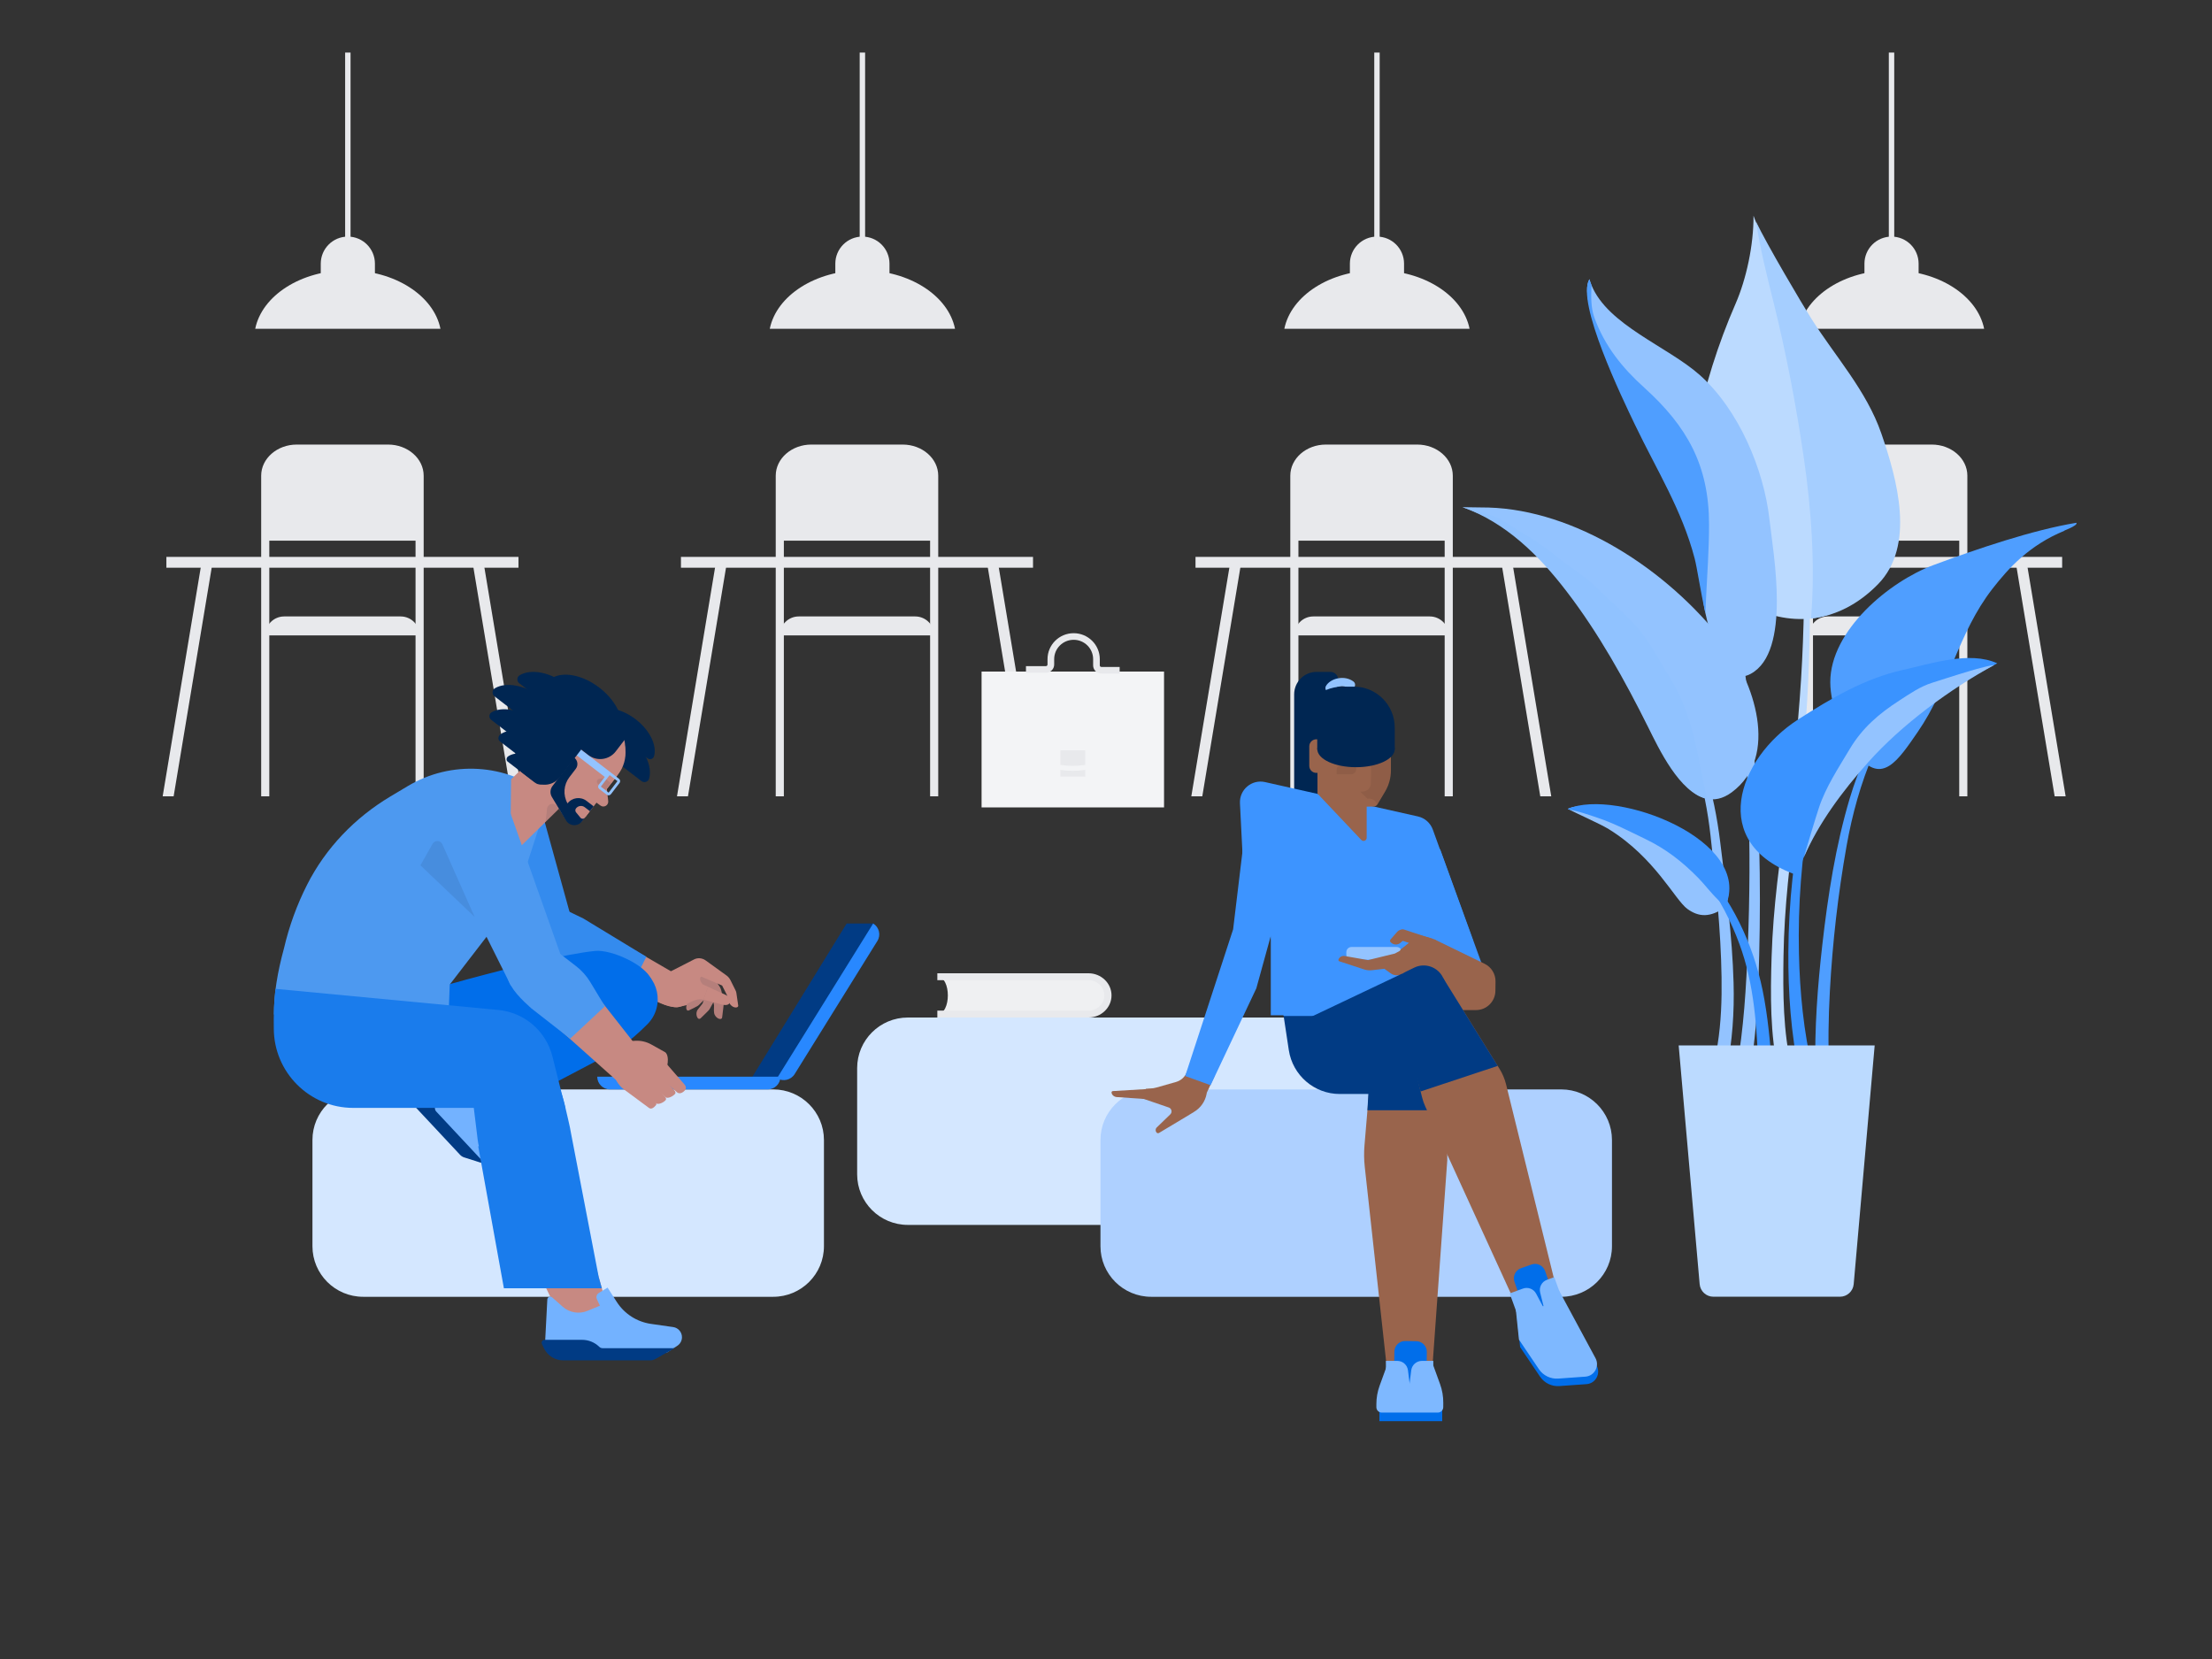 <svg xmlns="http://www.w3.org/2000/svg" version="1.1" viewBox="0 0 3000 2250" width="3000" height="2250">
<rect x="0" y="0" width="3000" height="2250" fill="#333333" stroke="none"/>
<defs/><!--ITEM: Illustration component 1--><g transform="translate(1162.5 1380.0) rotate(0.0 346.875 140.625)  scale(4.243 4.231)"><svg width="163.497" height="66.476" viewBox="0.0 0.0 163.497 66.476"><path d="m147.281 0h-131.065c-8.956 0-16.216 7.26-16.216 16.216v34.045c0 8.956 7.26 16.216 16.216 16.216h131.066c8.956 0 16.216-7.26 16.216-16.216v-34.045c-.001-8.956-7.261-16.216-16.217-16.216z" fill="#d4e7ff"/></svg></g><!--ITEM: Illustration component 2--><g transform="translate(161.25 71.25) rotate(0.0 1350.0 744.375) translate(0.0 0.0) scale(3.673 3.671)"><svg width="735.073" height="274.793" viewBox="0.0 0.0 735.073 274.793"><g fill="#e8e9ec"><path d="m0 275.532h735.073v130.018h-735.073z"/><path d="m207.537 186.333h130v4h-130z"/><path d="m213.037 187.713h4v91.241h-4z" transform="matrix(.986 .164 -.164 .986 41.264 -32.163)"/><path d="m284.416 231.334h91.241v4h-91.241z" transform="matrix(.164 .986 -.986 .164 505.938 -130.572)"/><path d="m301.037 180.333h-57v-23.215c0-5.957 4.829-10.785 10.785-10.785h35.429c5.957 0 10.785 4.829 10.785 10.785v23.215z"/><path d="m301.037 215.333h-57c0-3.866 3.134-7 7-7h43c3.866 0 7 3.134 7 7z"/><path d="m302.537 276.333h-3v-120c0-4.687-4.545-8.5-10.133-8.5h-33.734c-5.587 0-10.133 3.813-10.133 8.5v120h-3v-120c0-6.341 5.892-11.5 13.133-11.5h33.734c7.241 0 13.133 5.159 13.133 11.5z"/><path d="m397.537 186.333h130v4h-130z"/><path d="m403.037 187.713h4v91.241h-4z" transform="matrix(.986 .164 -.164 .986 43.847 -63.384)"/><path d="m474.416 231.334h91.241v4h-91.241z" transform="matrix(.164 .986 -.986 .164 664.702 -317.987)"/><path d="m491.037 180.333h-57v-23.215c0-5.957 4.829-10.785 10.785-10.785h35.429c5.957 0 10.785 4.829 10.785 10.785v23.215z"/><path d="m491.037 215.333h-57c0-3.866 3.134-7 7-7h43c3.866 0 7 3.134 7 7z"/><path d="m492.537 276.333h-3v-120c0-4.687-4.546-8.5-10.133-8.5h-33.734c-5.587 0-10.133 3.813-10.133 8.5v120h-3v-120c0-6.341 5.892-11.5 13.133-11.5h33.734c7.241 0 13.133 5.159 13.133 11.5z"/><path d="m498.734 102.056c-2.476-12.229-16.842-21.611-34.198-21.611s-31.722 9.382-34.198 21.611z"/><path d="m474.537 93h-20v-15c0-5.523 4.477-10 10-10 5.523 0 10 4.477 10 10z"/><path d="m463.537 0h2v75h-2z"/><path d="m587.537 186.333h130v4h-130z"/><path d="m593.037 187.713h4v91.241h-4z" transform="matrix(.986 .164 -.164 .986 46.43 -94.605)"/><path d="m664.416 231.334h91.241v4h-91.241z" transform="matrix(.164 .986 -.986 .164 823.466 -505.402)"/><path d="m681.037 180.333h-57v-23.215c0-5.957 4.829-10.785 10.785-10.785h35.429c5.957 0 10.785 4.829 10.785 10.785v23.215z"/><path d="m681.037 215.333h-57c0-3.866 3.134-7 7-7h43c3.866 0 7 3.134 7 7z"/><path d="m682.537 276.333h-3v-120c0-4.687-4.546-8.5-10.133-8.5h-33.734c-5.587 0-10.133 3.813-10.133 8.5v120h-3v-120c0-6.341 5.892-11.5 13.133-11.5h33.734c7.241 0 13.133 5.159 13.133 11.5z"/><path d="m688.734 102.056c-2.476-12.229-16.842-21.611-34.198-21.611s-31.722 9.382-34.198 21.611z"/><path d="m664.537 93h-20v-15c0-5.523 4.477-10 10-10 5.523 0 10 4.477 10 10z"/><path d="m653.537 0h2v75h-2z"/><path d="m17.537 186.333h130v4h-130z"/><path d="m23.037 187.713h4v91.241h-4z" transform="matrix(.986 .164 -.164 .986 38.682 -.942)"/><path d="m94.416 231.334h91.241v4h-91.241z" transform="matrix(.164 .986 -.986 .164 347.174 56.842)"/><path d="m111.037 180.333h-57v-23.215c0-5.957 4.829-10.785 10.785-10.785h35.429c5.957 0 10.785 4.829 10.785 10.785v23.215z"/><path d="m111.037 215.333h-57c0-3.866 3.134-7 7-7h43c3.866 0 7 3.134 7 7z"/><path d="m112.537 276.333h-3v-120c0-4.687-4.545-8.5-10.133-8.5h-33.734c-5.587 0-10.133 3.813-10.133 8.5v120h-3v-120c0-6.341 5.892-11.5 13.133-11.5h33.734c7.241 0 13.133 5.159 13.133 11.5z"/><path d="m118.734 102.056c-2.476-12.229-16.842-21.611-34.198-21.611s-31.722 9.382-34.198 21.611z"/><path d="m94.537 93h-20v-15c0-5.523 4.477-10 10-10 5.523 0 10 4.477 10 10z"/><path d="m83.537 0h2v75h-2z"/><path d="m308.734 102.056c-2.476-12.229-16.842-21.611-34.198-21.611s-31.722 9.382-34.198 21.611z"/><path d="m284.537 93h-20v-15c0-5.523 4.477-10 10-10 5.523 0 10 4.477 10 10z"/><path d="m273.537 0h2v75h-2z"/></g></svg></g><!--ITEM: Illustration component 3--><g transform="translate(423.75 1477.5) rotate(0.0 346.875 140.625)  scale(4.243 4.231)"><svg width="163.497" height="66.476" viewBox="0.0 0.0 163.497 66.476"><path d="m147.281 0h-131.065c-8.956 0-16.216 7.26-16.216 16.216v34.045c0 8.956 7.26 16.216 16.216 16.216h131.066c8.956 0 16.216-7.26 16.216-16.216v-34.045c-.001-8.956-7.261-16.216-16.217-16.216z" fill="#d4e7ff"/></svg></g><!--ITEM: Illustration component 4--><g transform="translate(1492.5 1477.5) rotate(0.0 346.875 140.625)  scale(4.243 4.231)"><svg width="163.497" height="66.476" viewBox="0.0 0.0 163.497 66.476"><path d="m147.281 0h-131.065c-8.956 0-16.216 7.26-16.216 16.216v34.045c0 8.956 7.26 16.216 16.216 16.216h131.066c8.956 0 16.216-7.26 16.216-16.216v-34.045c-.001-8.956-7.261-16.216-16.217-16.216z" fill="rgb(174,208,255)"/></svg></g><!--ITEM: Illustration component 5--><g transform="translate(1983.75 292.5) rotate(0.0 416.25 733.125)  scale(3.744 3.745)"><svg width="222.378" height="391.501" viewBox="0.0 0.0 222.378 391.501"><path d="m105.353 0c.054 10.735-2.64 23.036-6.498 31.88-6.442 14.766-11.189 29.951-14.382 45.78-4.443 22.034-4.174 51.076 18.003 63.038 7.904 4.263 15.985 6 23.751 5.18 8.685-.916 13.977-5.029 21.187-12.378 13.686-13.948 7.005-37.947 1.222-54.669-5.341-15.443-16.655-27.84-25.244-41.388-3.837-6.051-16.434-32.488-18.039-37.443z" fill="rgb(187,218,255)"/><path d="m114.356 310.002c-3.025-13.548-2.881-27.818-2.451-41.624.556-17.838 2.936-35.434 5.636-53.054 5.468-35.825 7.061-72.224 5.703-108.424-.622-16.595-1.742-33.232-4.227-49.662-1.242-8.206-2.887-16.346-4.989-24.375-1.699-6.49-3.376-12.889-6.181-19.003 2.91 6.071 4.696 12.448 6.505 18.914 2.242 8.012 4.027 16.141 5.409 24.344 2.796 16.596 4.203 33.428 5.1 50.223 1.932 36.163.929 72.567-3.937 108.467-2.362 17.352-4.43 34.675-4.705 52.206-.212 13.548-.188 27.604 3.004 40.846-1.622.381-3.244.761-4.867 1.142z" fill="rgb(187,218,255)"/><path d="m222.323 111.218c-15.839 2.6-35.982 9.458-51.845 15.337-15.731 5.83-37.353 23.532-37.317 42.421.017 8.708 4.662 20.07 9.986 26.557 8.833 10.762 14.597 1.709 21.699-8.572 11.38-16.474 14.574-35.753 27.009-51.774 5.766-7.428 13.418-15.9 26.125-21.077-1.076.207 5.038-1.805 4.343-2.892z" fill="rgb(79,158,255)"/><path d="m104.391 165.891c-8.68 4.75-13.48-8.72-16.46-21.91-1.85-8.23-.99-16.36-1.91-19.87-4.6-17.56-13.72-31.93-21.6-48.37-4.52-9.43-23.49-44.44-18.51-52.73.21.74.46 1.46.75 2.16 5.92 14.51 27.61 22.2 39.28 32.59 13.99 12.45 23.16 34.06 25.19 52.26 1.41 12.63 7.96 47.81-6.74 55.87z" fill="#93c3ff"/><path d="m53.741 41.501c6.488 14.227 13.851 27.959 21.136 41.787 8.106 15.388 15.664 31.078 20.479 47.846 4.96 17.277 7.299 35.432 9.174 53.273 1.872 17.818 2.839 35.734 3.076 53.646.175 13.172-.038 26.344-.479 39.509-.365 10.907-1.288 21.71-3.004 32.488-1.642-.288-3.283-.577-4.925-.865 2.64-14.859 3.51-29.805 4.099-44.866.69-17.646.828-35.305.152-52.954-.699-18.245-2.237-36.464-4.881-54.532-1.308-8.937-2.873-17.82-5.28-26.534-2.334-8.448-5.336-16.706-8.791-24.757-4.956-11.551-10.795-22.702-16.486-33.9-5.045-9.922-9.835-19.933-14.27-30.141z" fill="#93c3ff"/><path d="m127.783 309.778c-.374-15.341.774-30.69 2.514-45.926 2.03-17.777 4.801-35.686 9.924-52.863 3.199-10.727 7.995-21.047 13.399-30.822 8.378-15.156 18.656-29.319 30.484-41.971 7.091-7.584 14.641-14.58 22.582-21.261-11.838 10.438-22.824 21.699-32.371 34.295-10.221 13.484-18.821 28.066-25.509 43.611-4.606 10.706-7.718 21.98-9.752 33.453-3.086 17.406-5.089 34.956-6.047 52.61-.519 9.561-.682 19.123-.227 28.687-1.666.061-3.332.124-4.997.187z" fill="rgb(79,158,255)"/><path d="m193.642 162.117c-9.977-4.577-24.1.153-34.272 2.421-13.715 3.057-25.913 10.24-37.874 17.931-21.985 14.136-32.814 45.084-.44 56.319.7-2.064 1.49-4.102 2.36-6.116 5.367-12.417 13.813-26.887 23.484-37.741 12.482-14.009 30.542-24.123 46.742-32.814z" fill="rgb(58,147,255)"/><path d="m121.882 310.353c-2.98-14.345-4.012-29.003-3.912-43.639.061-8.924.546-17.851 1.502-26.724.947-8.794 2.201-17.736 4.84-26.203 1.004-3.221 2.328-6.122 4.234-8.896 1.439-2.093 3.025-4.094 4.654-6.04 5.47-6.531 11.769-12.371 18.549-17.521 11.615-8.823 24.843-15.891 39.2-18.88.043-.009.087-.018.13-.027-14.084 3.345-26.931 10.577-38.192 19.562-6.649 5.306-12.8 11.295-18.093 17.963-1.57 1.977-3.094 4.009-4.467 6.13-1.841 2.846-3.029 5.825-3.911 9.105-2.254 8.387-3.231 17.152-3.901 25.791-.676 8.72-.898 17.477-.706 26.221.312 14.145 1.697 28.281 4.951 42.066-1.625.365-3.251.728-4.878 1.092z" fill="rgb(58,147,255)"/><g fill="#93c3ff"><path d="m9.422 105.702c30.974.938 64.358 21.863 85.357 49.111 10.455 13.567 20.276 40.995 2.69 54.008-3.296 2.439-6.438 2.989-9.378 2.276-9.682-2.347-14.18-18.384-17.837-25.723-8.574-17.208-17.946-36.104-29.677-51.39-9.938-12.951-24.91-22.802-40.577-28.414 5.112.132 6.097.031 9.422.132z"/><path d="m8.517 108.341c6.309 2.559 13.002 4.683 18.868 8.185 7.195 4.296 13.201 10.417 18.671 16.691 11.711 13.432 21.791 28.188 31.014 43.41 9.286 15.326 14.036 32.49 16.209 50.178 2.081 16.942 4.373 33.948 4.849 51.028.297 10.657-.441 21.156-2.521 31.613-1.596-.381-3.192-.761-4.787-1.142-.03-.007 1.402-7.396 1.507-8.055 1.287-8.06 1.568-16.269 1.447-24.419-.254-17.107-2.096-34.277-3.99-51.268-.987-8.857-2.683-17.662-5.376-26.164s-6.609-16.278-11.054-23.979c-8.973-15.326-18.944-30.344-30.711-43.686-4.905-5.561-10.407-11.039-16.931-14.684-5.479-3.061-11.443-5.23-17.195-7.708z"/><path d="m38.115 214.802c4.139-1.776 10.035-1.091 16.505-.227 11.899 1.589 23.741 6.852 32.182 14.38 6.697 5.973 11.993 13.371 8.221 21.492-5.309 3.791-9.501 3.62-13.634.607-4.532-3.304-11.763-18.573-28.479-28.892-3.186-1.967-11.969-5.778-14.795-7.36z"/></g><path d="m43.033 214.765c7.135 1.518 14.267 3.147 21.075 5.816 8.1 3.175 15.46 7.833 21.469 14.156 11.782 12.4 19.622 29.012 23.048 45.674 1.973 9.595 2.782 19.343 3.525 29.093-1.664.086-3.329.171-4.993.257-.577-15.614-1.458-31.256-6.932-46.055-5.973-16.146-15.985-31.578-31.442-39.924-8.051-4.346-16.934-6.778-25.75-9.017z" fill="rgb(58,147,255)"/><path d="m151.637 78.833c-5.341-15.443-16.655-27.84-25.244-41.388-3.431-5.412-16.255-27.106-20.082-35.185.013.084.029.169.041.253 1.42 9.76 3.894 19.355 6.277 28.963 4.658 18.777 8.276 37.832 11 56.637 2.604 17.975 4.145 38.488 2.551 57.769 8.702-.906 17.011-5.018 24.235-12.38 13.686-13.948 7.005-37.947 1.222-54.669z" fill="rgb(165,206,255)"/><path d="m75.348 167.831c-3.937-6.363-7.4-13.353-12.425-19.038-4.361-4.934-9.335-9.039-13.945-13.678-4.313-4.34-9.529-7.345-14.256-11.157-3.985-3.213-7.892-6.013-12.368-8.622-4.568-2.662-8.305-5.812-13.439-7.352-2.858-.857-5.761-1.614-8.655-2.407-.089-.002-.169-.004-.261-.006 15.667 5.611 27.639 17.463 37.578 30.414 11.73 15.286 21.102 32.182 29.677 49.39 3.701 7.428 11.34 23.758 21.193 25.793-3.292-14.979-4.799-29.923-13.099-43.337z" fill="rgb(144,194,255)"/><path d="m179.969 166.016c-3.275.983-6.5 2.076-9.757 3.091-4.56 1.422-8.172 3.98-12.119 6.531-7.326 4.735-13.352 9.894-17.887 17.509-4.016 6.743-8.742 13.852-11.178 21.321-1.701 5.216-3.225 10.425-4.777 15.646-.213.718-.431 1.438-.647 2.159 5.375-12.262 13.73-23.604 23.297-34.341 12.218-13.713 29.775-26.556 45.707-35.245-4.267.702-8.332 2.037-12.639 3.329z" fill="#93c3ff"/><path d="m48.898 218.056c5.93 1.993 11.575 4.943 17.26 7.676 7.465 3.589 13.337 8.16 19.133 14.056 2.431 2.473 4.531 5.357 7.047 7.78.915.881 1.893 1.725 2.796 2.623 10.635-23.804-39.293-42.992-57.018-35.388.073.083.157.17.237.256 3.584.582 7.054 1.824 10.545 2.997z" fill="rgb(58,147,255)"/><path d="m89.241 111.891c0 9.22-.68 18.03-1.11 27.11-.07 1.54-.13 3.22-.2 4.98-1.85-8.23-2.99-16.36-3.91-19.87-4.6-17.56-13.72-31.93-21.6-48.37-4.52-9.43-21.49-44.44-16.51-52.73.21.74.46 1.46.75 2.16-.18 4.07-.25 8.22 1.07 11.83 3.77 10.29 10.07 18.08 18.01 25.25 15.57 14.07 23.5 28.17 23.5 49.64z" fill="rgb(79,158,255)"/><path d="m136.661 391.501h-45.841c-2.592 0-4.754-1.98-4.981-4.562l-7.599-86.438h71l-7.599 86.438c-.226 2.582-2.388 4.562-4.98 4.562z" fill="rgb(187,218,255)"/></svg></g><!--ITEM: Illustration component 6--><g transform="translate(810.0 1252.5) rotate(0.0 191.25 112.5)  scale(5.795 5.749)"><svg width="66.003" height="39.14" viewBox="0.0 0.0 66.003 39.14"><path d="m36.144 36.415h6.404l22.225-36.415h-6.404z" fill="#013b84"/><g fill="#2888ff"><path d="m39.878 39.14h-36.878c-1.657 0-3-1.343-3-3h42.878c0 1.657-1.343 3-3 3z"/><path d="m65.557 4.128-19.355 31.391c-.87 1.41-2.718 1.849-4.128.979l22.503-36.498c1.411.87 1.849 2.718.98 4.128z"/></g></svg></g><!--ITEM: Illustration component 7--><g transform="translate(371.25 911.25) rotate(0.0 315.0 466.875)  scale(3.731 3.735)"><svg width="168.852" height="249.987" viewBox="0.0 0.0 168.852 249.987"><path d="m87.894 93.907-12.318-44.54 20.43-3.876 14.564 52.663-12.149 2.305c-4.679.888-9.257-1.961-10.527-6.552z" fill="#348bee"/><path d="m154.987 119.935-8.107 1.792c-4.282.158-8.162-2.059-10.33-5.563-.477-.747-.855-1.545-1.155-2.401-.014-.161-.006-.316-.006-.459l.003-.512-4.792-12.001 4.217 2.372 12.542 7.266 1.279-.059c.188.134.37.238.56.33l7.748 3.947c.829.427-1.959 5.288-1.959 5.288z" fill="#c78982"/><path d="m162.955 125.652c-.002-.057.046-.287.046-.287s.381-2.972.368-2.969c.032-.282.127-1.123.161-1.502.045-.344.034-.629-.034-.969-.148-.965-.568-3.177-.771-4.083-.199-.792-.508-1.466-.986-2.078-.648-1.08-3.43-4.927-3.43-4.927l-5.474 2.507 3.309 2.388-3.203 4.736s-.725.482-2.062 1.442c-1.336.96-1.185 3.637.104 2.964l2.132-1.045-.019-.018c.125-.068.565-.303.803-.409.224-.122.503-.303.724-.539.373-.4 1.027-1.027 1.637-1.615l-.342 1.113s-.599.82-1.749 2.23c-1.149 1.41-.137 4.229 1.025 3.16l1.821-1.776c.276-.295.498-.474.827-.828.277-.238.495-.531.657-.822.32-.554.847-1.518 1.323-2.393l.229 1.083-.041 2.114c.019.513.093 1.024.337 1.472.736 1.402 2.291 1.804 2.608 1.051z" fill="#c78982"/><path d="m162.955 125.652c-.002-.057.046-.287.046-.287s.381-2.972.368-2.969c.032-.282.127-1.123.161-1.502.045-.344.034-.629-.034-.969-.148-.965-.568-3.177-.771-4.083-.199-.792-.508-1.466-.986-2.078-.648-1.08-3.43-4.927-3.43-4.927l-5.474 2.507 3.309 2.388-3.203 4.736s-.725.482-2.062 1.442c-1.336.96-1.185 3.637.104 2.964l2.132-1.045-.019-.018c.125-.068.565-.303.803-.409.224-.122.503-.303.724-.539.373-.4 1.027-1.027 1.637-1.615l-.342 1.113s-.599.82-1.749 2.23c-1.149 1.41-.137 4.229 1.025 3.16l1.821-1.776c.276-.295.498-.474.827-.828.277-.238.495-.531.657-.822.32-.554.847-1.518 1.323-2.393l.229 1.083-.041 2.114c.019.513.093 1.024.337 1.472.736 1.402 2.291 1.804 2.608 1.051z" fill="#1d2445" opacity=".1"/><path d="m156.225 119.019s3.573.959 6.913 1.813c3.341.853 3.626-2.41 1.19-3.524l-6.497-2.969z" fill="#c78982"/><path d="m168.852 121.279-.001-.057-.002-.057-.011-.033-.365-2.523c-.142-.794-.225-1.533-.3-2.045-.069-.34-.136-.623-.319-.959-.432-.898-1.413-2.862-1.843-3.703-.366-.672-.844-1.284-1.487-1.717l-7.554-5.444c-1.229-.87-2.89-1.041-4.234-.309l-7.29 3.737c-2.017 1.098-2.704 1.235-4.781.623l-11.889-5.471-5.662 9.875c.144.078 14.676 5.783 14.814 5.857-.297-.135 1.138.586 1.138.586 2.805 1.295 2.86 1.127 4.964 1.735l.871.217c4.067 1.172 7.199-3.577 11.325-2.568l1.652-4.668-1.567-.744c-1.567-.744-1.657-3.31-.672-2.888s7.36 3.167 7.36 3.167l1.841 3.646.528 2.036c.132.509.376.957.732 1.344 1.069 1.221 2.666 1.165 2.752.363z" fill="#c78982"/><path d="m129.172 115.935-29.44-10.776c-6.077-2.225-8.946-9.176-6.206-15.039l3.716-7.953 15.324 7.385 22.879 13.879z" fill="#348bee"/><path d="m116.852 101.321c-21.193 2.132-77.936 19.25-77.936 19.25l11.546 37.636 71.41-24.707c10.227-3.538 16.843-10.404 12.727-20.412l2.6-1.418c-2.101-5.39-14.592-10.928-20.347-10.349z" fill="#016eea"/><path d="m.078 124.392c-.052-7.287 1.269-15.356 3.653-24.032 1.869-8.036 4.694-15.779 8.392-23.074 6.763-13.339 17.374-24.343 30.215-32.009l6.385-3.812c15.771-9.415 35.697-8.217 50.226 3.02l1.071.828-12.042 37.093-24 31.127-.33 8.779z" fill="#4d99f0"/><path d="m124.235 103.266-27.431 7.588-36.037 25.644 16.789 25.497s29.258-15.143 39.277-20.481c7.741-4.124 11.787-6.37 18.952-13.527 6.667-6.66 4.193-17.983-4.652-21.232z" fill="#016eea"/><path d="m73.826 177.765 4.429 1.094c1.222.302 2.512-.035 3.431-.895 1.351-1.264 1.566-3.329.506-4.844l-4.677-6.687c-2.956-4.225-3.93-9.526-2.67-14.527l1.509-5.986-3.612-1c-.871-.241-1.783.209-2.122 1.048l-.969 2.398-4.439-2.008c-3.006-1.36-4.974-4.316-5.069-7.614l-.145-5.093c-.026-.892-1.07-1.36-1.753-.785l-11.622 9.796-1.984 3.109z" fill="#73b2ff"/><path d="m45.096 142.491-.613 1.543c-1.103 2.776-.505 5.94 1.537 8.121l21.702 23.19c.418.446.942.777 1.525.96l7.694 2.43-17.871-19.095c-.316-.338-.488-.787-.479-1.25.046-2.326-.818-4.578-2.407-6.276l-9.32-9.959c-.533-.57-1.48-.39-1.768.336z" fill="#013b84"/><path d="m90.591 206.305 5.012 10.378 2.737 5.668.811 1.678 2.62 5.422 1.291 2.674 1.962 4.068.114.233s2.985-.541 6.445-1.167c1.526-.274 3.144-.567 4.638-.83.844-.154 1.644-.295 2.37-.424 1.862-.332 3.209-.565 3.385-.586l-.148-.524-.418-1.485-3.279-11.671-3.679-13.09z" fill="#c78982"/><path d="m109.567 21.134c3.404-4.431 11.935-3.588 19.056 1.882 6.075 4.667 9.16 11.193 7.822 15.761-.346 1.183-1.8 1.622-2.777.871z" fill="#002652"/><path d="m115.356 15.618c2.898-3.772 10.161-3.054 16.223 1.603 5.172 3.973 7.798 9.529 6.659 13.418-.295 1.007-1.533 1.381-2.365.742z" fill="#002652"/><path d="m124.897 37.269-12.692 16.722c-1.562 1.931-4.552 1.779-5.91-.3l-12.597-19.278z" fill="#c78982"/><path d="m115.77 46.342 3.002 2.194c1.251.914 2.991-.099 2.814-1.638l-.776-6.734z" fill="#c78982"/><path d="m123.121 19.407-.372-.301c-1.572-1.271-3.876-1.028-5.148.544l-7.994 9.883 13.178 10.659 2.239-2.768c4.45-5.501 3.598-13.567-1.903-18.017z" fill="#c78982"/><path d="m101.919 23.689 13.861 14.132-27.972 27.436c-.679.666-1.824.177-1.813-.773l.294-25.464z" fill="#c78982"/><path d="m110.642 33.489h10.625v13.507h-10.625z" fill="#c78982" transform="matrix(-.777 -.629 .629 -.777 180.799 144.454)"/><path d="m121.144 14.569-3.988-3.064c-4.358-3.348-10.605-2.529-13.953 1.829l-15.156 19.728 25.365 19.486 10.858-14.134c5.721-7.448 4.322-18.124-3.126-23.845z" fill="#c78982"/><path d="m103.585 49.801-.523-.894c-.973-1.664-3.505-1.124-3.715.792l-.516 4.708" fill="#1d2445" opacity=".1"/><path d="m122.518 40.321-1.93-1.483c-.224-.172-.508-.248-.788-.212l-1.42.186c-.942.123-1.264 1.324-.511 1.903l2.801 2.152" fill="#1d2445" opacity=".1"/><path d="m109.783 35.222-2.296 2.989c-2.117 2.755-2.391 6.506-.697 9.54 1.66-2.161 4.759-2.568 6.92-.907l2.568 1.973-1.422 1.851-1.94.224.095 2.178-.919 1.196c-1.526 1.986-4.572 1.813-5.863-.333l-5.117-8.505c-.754-1.252-.664-2.838.227-3.997l7.908-10.294c1.277.979 1.517 2.808.536 4.085z" fill="#002652"/><path d="m109.902 51.01 1.597 1.939c.425.516 1.219.502 1.625-.028l1.803-2.347-1.86-1.429c-.996-.765-2.424-.578-3.19.418-.329.43-.319 1.03.025 1.447z" fill="#c78982"/><path d="m91.749 32.839 4.126 7.596 20.375-26.522c1.196-1.556.903-3.788-.653-4.983l-1.268-.974c-6.04-4.64-14.793-2.811-18.47 3.858l-4.067 7.375c-2.34 4.246-2.357 9.39-.043 13.65z" fill="#002652"/><path d="m108.267 28.866 12.495 9.599 1.869-1.85-12.776-9.815z" fill="#93c3ff"/><path d="m109.896 10.206 9.864 7.577-15.685 20.417c-2.391 3.113-6.854 3.698-9.967 1.306l-4.227-3.247z" fill="#002652"/><path d="m117.787 13.333 11.614 8.922-5.087 6.622c-2.391 3.113-6.854 3.698-9.967 1.306l-5.977-4.592z" fill="#002652"/><path d="m122.168 37.52c-.029-.022-.071-.017-.093.012l-3.145 4.093c-.022.029-.017.071.012.093l2.732 2.099c.029.022.071.017.093-.012l3.145-4.093c.022-.029.017-.07-.012-.093zm.609-.793 2.732 2.099c.467.359.555 1.028.196 1.495l-3.145 4.093c-.359.467-1.028.555-1.495.196l-2.732-2.099c-.467-.359-.555-1.028-.196-1.495l3.145-4.093c.359-.467 1.028-.554 1.495-.196z" fill="#93c3ff"/><path d="m104.351 27.381c3.404-4.431.391-12.457-6.73-17.927-6.075-4.667-13.176-5.966-17.245-3.496-1.053.64-1.103 2.157-.126 2.908z" fill="#002652"/><path d="m101.45 34.617c3.165-4.119.363-11.582-6.257-16.668-5.648-4.339-12.25-5.546-16.033-3.25-.979.595-1.026 2.006-.117 2.704z" fill="#002652"/><path d="m95.744 35.611c3.436 2.64 8.046-1.178 6.131-5.065-1.043-2.117-2.704-4.163-4.896-5.847-4.91-3.772-10.894-4.504-14.51-2.08-.937.628-1.068 1.973-.278 2.58z" fill="#002652"/><path d="m95.004 40.232c2.531 1.945 5.928-.868 4.517-3.731-.768-1.559-1.992-3.067-3.607-4.308-3.617-2.779-8.026-3.318-10.69-1.533-.69.462-.787 1.454-.205 1.901z" fill="#002652"/><path d="m113.362 22.651c3.404-4.431.391-12.457-6.73-17.927-6.075-4.667-13.176-5.966-17.245-3.496-1.053.64-1.103 2.157-.126 2.908z" fill="#002652"/><path d="m125.105 23.659c3.404-4.431.391-12.457-6.73-17.927-6.075-4.667-13.176-5.966-17.245-3.496-1.053.64-1.103 2.157-.126 2.908z" fill="#002652"/><path d="m.635 115.088 81.01 7.673c9.475.897 17.357 7.667 19.674 16.899l4.683 18.658h-77.096c-15.952 0-28.884-12.932-28.884-28.884-.082-4.675.055-9.43.613-14.346z" fill="#1a7cec"/><path d="m142.879 247.184 3.825-2.486c1.055-.686 1.691-1.858 1.691-3.116 0-1.85-1.36-3.418-3.191-3.679l-8.078-1.154c-5.105-.729-9.641-3.64-12.431-7.977l-3.34-5.192-3.198 1.954c-.771.471-1.066 1.445-.685 2.265l1.089 2.346-4.499 1.869c-3.047 1.266-6.55.683-9.023-1.502l-3.818-3.374c-.669-.591-1.724-.148-1.771.744l-.789 15.179.914 3.573z" fill="#73b2ff"/><path d="m97.493 244.058.708 1.502c1.273 2.702 3.992 4.427 6.98 4.427h31.761c.611 0 1.211-.157 1.743-.457l7.032-3.957h-26.153c-.463 0-.908-.181-1.24-.504-1.667-1.623-3.901-2.531-6.227-2.531h-13.64c-.781-.001-1.297.813-.964 1.52z" fill="#013b84"/><path d="m86.197 113.886-29.648-59.295 27.538-8.832 21.943 61.877z" fill="#4d99f0"/><path d="m74.336 172.287 9.328 51.525h31.982l-14.214-60.409z" fill="#1a7cec"/><g fill="#c78982"><path d="m129.976 153.135-29.53-26.329 4.445-3.194 11.172-7.877 19.225 24.463c.001 0-4.825 13.44-5.312 12.937z"/><path d="m149.425 151.982c-.814.917-1.955 1.37-2.782.713l-8.131-7.187 2.266-5.502 8.571 9.86c.999 1.133.08 2.112.076 2.116z"/><path d="m145.879 153.241c-.814.917-2.655 1.85-3.482 1.193l-7.911-7.139 2.266-5.502 9.038 10.383c.204.221.361.817.102 1.054-.005.004-.009.007-.013.011z"/><path d="m142.458 155.505c-.814.917-2.719 1.779-3.547 1.122l-7.846-7.068 2.266-5.502 9.038 10.383c.204.221.361.817.102 1.054-.005.004-.009.008-.013.011z"/><path d="m138.987 157.266c-.687.876-1.7 1.708-2.552 1.085l-9.155-6.767 1.906-5.186 9.613 9.854c.216.21.423.777.199 1.003-.004.005-.008.008-.011.011z"/><path d="m133.504 151.077 8.165-5.292c1.602-1.394 2.319-6.395.63-7.682l-5.079-2.825c-1.759-.979-3.76-1.439-5.77-1.328l-.992.055-3.863 3.327c-3.749 3.229-4.174 8.938-.945 12.687l.434.504c1.888 2.193 5.227 2.442 7.42.554z"/><ellipse cx="135.301" cy="145.425" rx="7.665" ry="8.381" transform="matrix(-.758 .653 -.653 -.758 332.724 167.316)"/></g><path d="m107.752 133.183-14.146-11.037c-3.187-2.842-7.768-7.158-8.647-11.336l-1.953-10.23 18.318-.309 8.515 6.521c2.085 1.597 3.853 3.569 5.212 5.816l5.334 8.816z" fill="#4d99f0"/><path d="m73.033 88.979-11.722-26.375c-.667-1.5-2.758-1.602-3.567-.174l-4.429 7.811z" fill="#1d2445" opacity=".1"/><path d="m95.604 216.683 2.737 5.668.706 1.461h20.227l-1.145-4.074-10.014-51.921c-.466-3.016-1.777-8.063-2.395-10.88-1.612-7.344-11.205-27.911-11.205-27.911l-24.842 4.436 4.475 36.511c.251 2.037.834 4.018 1.726 5.866l14.717 30.465z" fill="#1a7cec"/></svg></g><!--ITEM: Illustration component 8--><g transform="translate(2167.5 911.25) rotate(0.0 -330.0 508.125)  scale(-3.732 3.745)"><svg width="176.852" height="271.356" viewBox="0.0 0.0 176.852 271.356"><path d="m94.468 49.375h16.012v-41.24c0-4.493-3.642-8.135-8.135-8.135h-5.03c-1.572 0-2.847 1.275-2.847 2.847z" fill="#002652"/><path d="m117.502 103.575h-58.282l-7.491 49.285h42.186c9.256 0 17.123-6.762 18.514-15.913z" fill="#013b84"/><path d="m55.501 124.615h58.802l8.614-53.192h-60.701z" fill="#3d94ff"/><path d="m45.447 97.412 82.879-13.121 1.85-36.701c.249-4.947-4.285-8.769-9.118-7.687l-55.562 12.446c-2.494.559-4.53 2.35-5.403 4.752z" fill="#3d94ff"/><path d="m97.62 7.342c-.52 0-1.024-.271-1.302-.753-.329-.573-1.209-1.081-2.241-1.293-1.258-.258-2.509-.04-3.344.586-.662.497-1.603.363-2.1-.3s-.362-1.603.3-2.1c1.534-1.149 3.627-1.562 5.748-1.124 1.893.389 3.477 1.413 4.238 2.737.413.718.165 1.635-.553 2.048-.235.134-.492.199-.746.199z" fill="#93c3ff"/><path d="m97.823 36.641-23.892-8.544v-7.919c0-8.193 6.641-14.834 14.834-14.834h4.209c8.193 0 14.834 6.641 14.834 14.834v6.477c.001 5.515-4.47 9.986-9.985 9.986z" fill="#002652"/><path d="m84.128 60.097v-33.196h9.523 8.354v17.183l-15.939 16.787c-.699.736-1.938.242-1.938-.774z" fill="#99644c"/><path d="m101.846 39.451-9.029 8.913c-.332.328-.781.509-1.247.504l-9.911-.1c-.61-.006-1.172-.329-1.485-.852l-2.735-4.577c-1.388-2.323-2.12-4.978-2.12-7.683v-8.945h26.527z" fill="#99644c"/><path d="m57.419 64.246-16.681 45.757 8.614 12.507h4.242l21.648-56.903z" fill="#3d94ff"/><path d="m59.63 96.806-18.356 8.895c-2.456 1.19-4.003 3.692-3.97 6.421l.041 3.389c.047 3.854 3.185 6.954 7.039 6.954h6.141c2.494 0 4.802-1.319 6.067-3.469l7.109-12.076z" fill="#99644c"/><path d="m89.65 104.252h-16.417c-1.03 0-1.873-.843-1.873-1.873v-.885c0-1.03.843-1.873 1.873-1.873h16.417c1.03 0 1.873.843 1.873 1.873v.885c-0 1.031-.843 1.873-1.873 1.873z" fill="#93c3ff"/><g fill="#99644c"><path d="m46.225 109.015 4.718 11.669 5.668-7.967c1.775-2.52 4.747-3.922 7.819-3.691l.065.007 8.268.831c.958.101 1.92-.159 2.697-.727l2.238-1.627 4.41.517c1.009.127 2.032.029 2.993-.289l8.947-2.925c.271-.087.419-.376.333-.647-.004-.004-.004-.007-.004-.011l-.011-.025c-.358-.889-1.287-1.406-2.23-1.244l-8.502 1.486-9.782-2.386-1.714-.944c-.174-.098-.286-.282-.293-.477l-3.329-2.644v-3.1c-.766-.054-1.54.007-2.299.174l-3.937.994c-2.241.564-3.919.98-5.632 3.72z"/><path d="m68.777 95.396 3.058 2.701c.953.842 2.384.845 3.341.008l.211-.185c.301-.263.331-.72.068-1.02l-2.45-2.801c-.657-.751-1.799-.828-2.551-.17z"/><path d="m70.499 93.312-9.719 3.216 1.612 3.767 11.099-3.721-.711-2.12c-.315-.945-1.335-1.455-2.281-1.142z"/><path d="m54.84 125.67v51.236l5.457 75.688s17.032-.046 16.445-.014l8.082-73.366c.284-2.576.317-5.174.098-7.757l-3.877-45.755z"/></g><path d="m56.681 266.038h22.831v5.318h-22.831z" fill="#016eea"/><path d="m153.399 148.5 7.04 1.996c.762.215 1.544.347 2.335.395l1.607.098 1.866 3.274-10.098 3.449c-.802.222-1.272 1.052-1.051 1.854.071.258.21.493.403.679l4.823 4.646c.573.473.655 1.321.181 1.895-.023.028-.048.055-.073.082-.236.227-.597.261-.871.08l-12.606-7.539.01-.012c-2.445-1.408-4.153-3.815-4.673-6.588l-.07-.415-2.772-5.939 4.704-13.588 5.381 12.216c.703 1.666 2.124 2.923 3.864 3.417z" fill="#99644c"/><path d="m176.852 152.321c-.079.799-.794 1.501-1.771 1.647l-14.976 1.03-2.436-4.308 18.663 1.114c.283-.004.515.222.519.504.001.005.001.009.001.013z" fill="#99644c"/><path d="m78.646 268.23h-20.391c-1.073 0-1.946-.865-1.955-1.938l-.014-1.529c-.021-2.349.381-4.683 1.187-6.89l2.491-6.818 16.727-.034 2.725 7.462c.785 2.149 1.186 4.419 1.186 6.707v1.084c-.001 1.081-.876 1.956-1.956 1.956z" fill="#7eb8ff"/><path d="m62.443 258.093 11.788-.178-.178-11.783c-.032-2.131-1.786-3.833-3.917-3.801l-4.069.061c-2.131.032-3.833 1.786-3.801 3.917z" fill="#016eea"/><path d="m69.065 261.884h-9.153v-12.37h4.141c1.97 0 3.633 1.466 3.88 3.42z" fill="#7eb8ff"/><path d="m77.139 261.884h-9.153l1.132-8.949c.247-1.955 1.91-3.42 3.88-3.42h4.141z" fill="#7eb8ff"/><path d="m140.84 149.681 9.242-3.319-17.417-53.116-4.13-34.2-20.775.863 11.025 35.014 5.437 19.664z" fill="#3d94ff"/><path d="m89.788 37.078h5.266v-1.582c0-1.034-.838-1.873-1.873-1.873h-5.266v1.582c.001 1.035.839 1.873 1.873 1.873z" opacity=".07" fill="#000000"/><path d="m82.515 31.436v4.721l.097 4.232c.036 1.553 1.251 2.822 2.801 2.925l1.027.068-2.613 2.562s-.987-.243-2.049.31c-1.131.589-1.531 1.966-1.604 1.662-.074-.309-1.404-2.527-2.654-4.568-1.44-2.352-2.202-5.054-2.204-7.812l-.005-7.439z" opacity=".07" fill="#000000"/><path d="m102.441 24.41h-.15c-1.402 0-2.55 1.147-2.55 2.55v7.063c0 1.402 1.147 2.55 2.55 2.55h.15c1.402 0 2.55-1.147 2.55-2.55v-7.063c0-1.403-1.148-2.55-2.55-2.55z" fill="#99644c"/><ellipse cx="88" cy="27.964" fill="#002652" rx="14.068" ry="6.554"/><path d="m97.343 19.163h4.744v8.989h-4.744z" fill="#002652"/><path d="m83.846 158.751h-29.004v-33.083l27.202.034z" fill="#013b84"/><path d="m21.13 255.218c-1.566 2.314-4.247 3.617-7.035 3.419l-10.016-.714c-3.223-.339-5.069-3.842-3.527-6.692l13.378-24.729 15.727 5.696-1.292 12.327z" fill="#016eea"/><path d="m56.273 110.969-20.425 32.784c-1.086 1.744-1.891 3.648-2.385 5.642l-17.651 71.319s16.158 5.319 15.622 5.079l31.374-68.344c.508-1.108.912-2.26 1.206-3.443l7.948-31.987z" fill="#99644c"/><path d="m21.548 252.507c-1.566 2.314-4.247 3.617-7.035 3.419l-10.016-.714c-3.223-.339-5.069-3.842-3.527-6.692l13.378-24.729 15.727 5.696-1.292 12.327z" fill="#7eb8ff"/><path d="m15.411 228.12 11.136 3.868 3.866-11.133c.699-2.014-.366-4.213-2.38-4.912l-3.844-1.335c-2.014-.699-4.213.366-4.912 2.38z" fill="#016eea"/><path d="m18.923 233.434-7.187-2.618 4.234-11.623 2.651.966c1.88.685 2.94 2.678 2.457 4.62z" fill="#7eb8ff"/><path d="m27.922 236.712-9.66-3.519 4.286-8.027c.917-1.718 2.959-2.499 4.789-1.833l4.82 1.756z" fill="#7eb8ff"/><path d="m106.64 65.155h12.332v59.193h-12.332z" fill="#3d94ff"/><path d="m73.513 122.415-8.986 29.531-28.011-9.263 19.757-31.715z" fill="#013b84"/><path d="m57.427 127.963 4.837 2.344c4.192 2.031 9.284.263 11.315-3.929l1.442-2.976c2.663-5.495.345-12.17-5.15-14.833l-3.05-1.478c-3.872-1.876-8.574-.243-10.45 3.628l-2.872 5.928c-2.032 4.193-.264 9.285 3.928 11.316z" fill="#013b84"/><path d="m71.284 109.286 35.903 16.993-49.202 11.711z" fill="#013b84"/></svg></g><!--ITEM: Illustration component 9--><g transform="translate(1331.25 858.75) rotate(0.0 123.75 118.125)  scale(2.259 2.242)"><svg width="109.55" height="105.375" viewBox="0.0 0.0 109.55 105.375"><path d="m0 23.213h109.55v82.162h-109.55z" fill="#f3f4f6"/><path d="m82.899 24.426h-10.975c-2.728 0-4.948-2.22-4.948-4.947v-3.785c0-6.448-5.245-11.694-11.693-11.694s-11.694 5.246-11.694 11.693v3.277c0 2.728-2.22 4.947-4.948 4.947h-11.99v-4h11.991c.522 0 .948-.425.948-.947v-3.277c-.001-8.653 7.039-15.693 15.692-15.693 8.654 0 15.694 7.04 15.694 15.693v3.785c0 .522.425.947.948.947h10.975z" fill="#e8e9ec"/><path d="m47.309 70.863h14.931v15.864h-14.931z" fill="#e8e9ec"/><path d="m54.775 83.243c-20.637 0-37.427-11.766-37.427-26.229s16.79-26.229 37.427-26.229 37.427 11.767 37.427 26.229-16.79 26.229-37.427 26.229zm0-49.458c-18.983 0-34.427 10.421-34.427 23.229s15.444 23.229 34.427 23.229 34.427-10.42 34.427-23.229-15.444-23.229-34.427-23.229z" fill="#f3f4f6"/></svg></g><!--ITEM: Illustration component 10--><g transform="translate(1271.25 1320.0) rotate(0.0 118.125 30.0)  scale(3.679 3.533)"><svg width="64.211" height="16.982" viewBox="0.0 0.0 64.211 16.982"><path d="m55.721 15.655h-55.721c5.165 0 5.165-14.328 0-14.328h55.721c3.957 0 7.164 3.207 7.164 7.164 0 3.956-3.208 7.164-7.164 7.164z" fill="#eff0f2"/><path d="m55.721 16.982h-55.721v-2.653h55.721c3.219 0 5.837-2.619 5.837-5.838 0-3.218-2.619-5.837-5.837-5.837h-55.721v-2.654h55.721c4.682 0 8.491 3.809 8.491 8.491s-3.81 8.491-8.491 8.491z" fill="#e8e9ec"/></svg></g></svg>